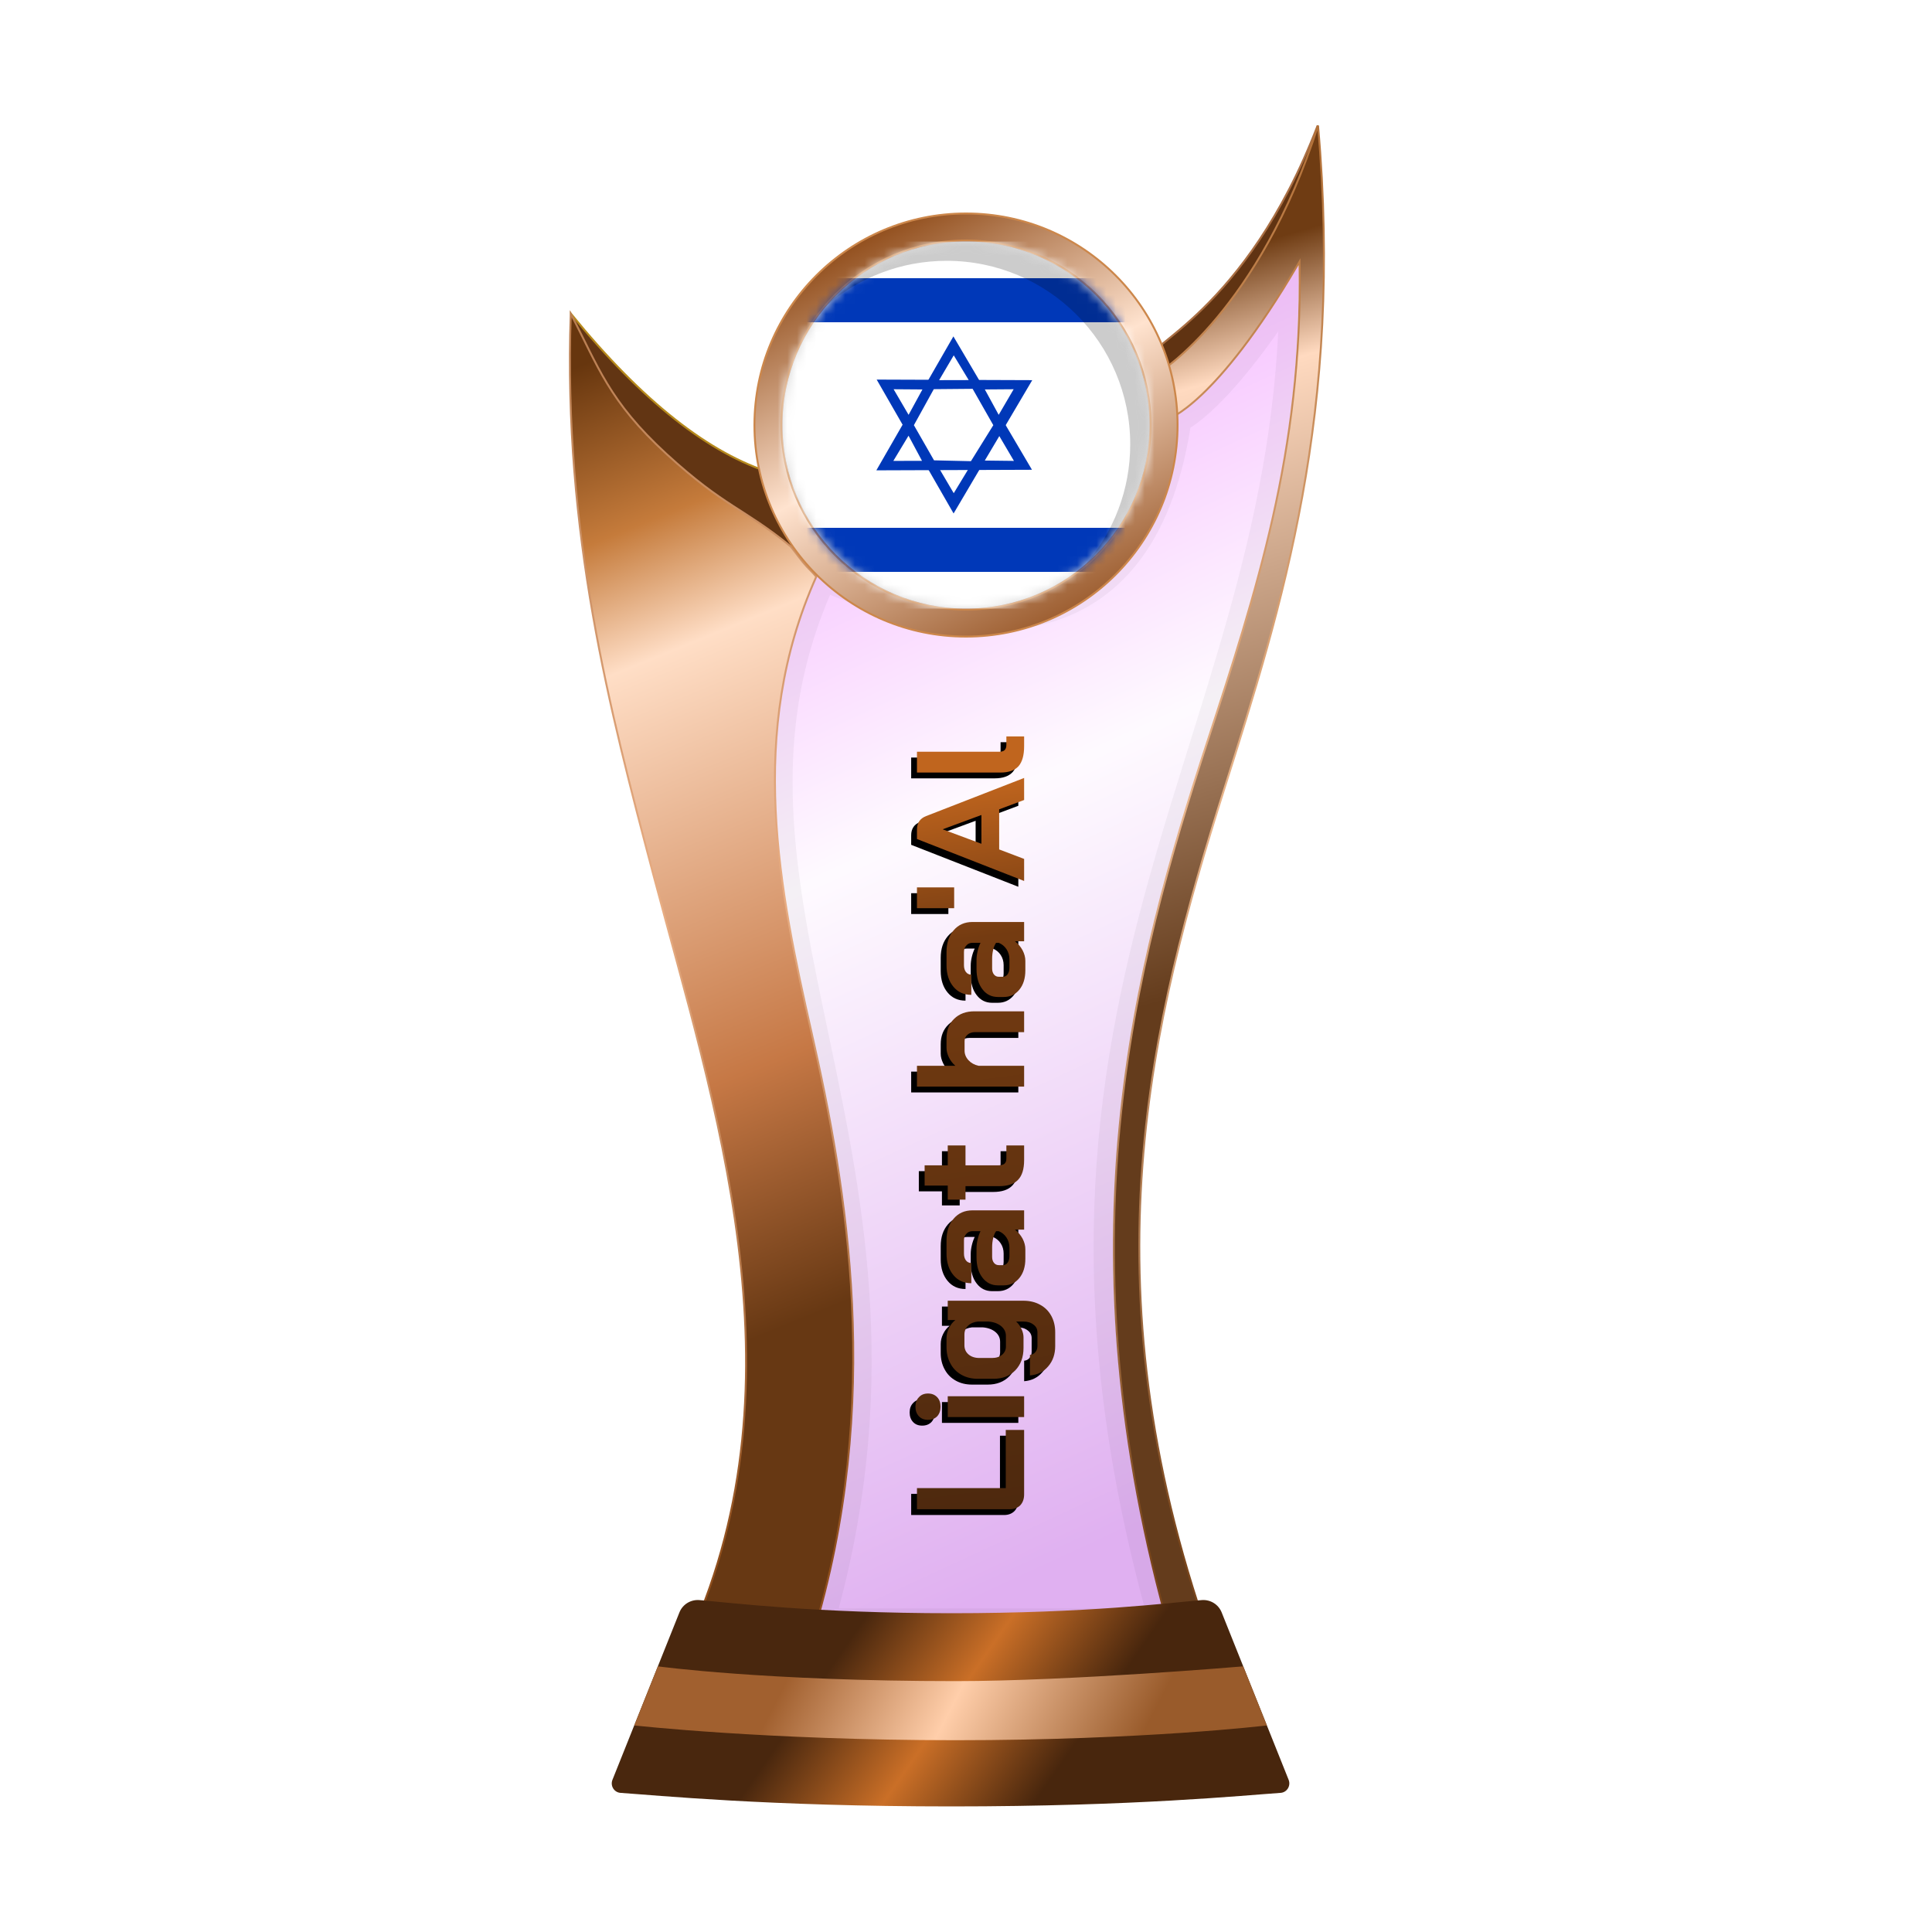 <?xml version="1.0" encoding="UTF-8"?>
<svg width="200px" height="200px" viewBox="0 0 200 200" version="1.1" xmlns="http://www.w3.org/2000/svg" xmlns:xlink="http://www.w3.org/1999/xlink">
    <title>israel_bronze</title>
    <defs>
        <linearGradient x1="39.044%" y1="6.772%" x2="58.233%" y2="95.397%" id="linearGradient-1">
            <stop stop-color="#EE86FF" offset="0%"></stop>
            <stop stop-color="#FEF7FF" offset="37.799%"></stop>
            <stop stop-color="#CB7CE7" offset="100%"></stop>
        </linearGradient>
        <filter x="-9.2%" y="-7.0%" width="118.4%" height="110.5%" filterUnits="objectBoundingBox" id="filter-2">
            <feGaussianBlur stdDeviation="1" in="SourceGraphic"></feGaussianBlur>
        </filter>
        <linearGradient x1="50.332%" y1="8.222%" x2="53.008%" y2="57.196%" id="linearGradient-3">
            <stop stop-color="#6F3C13" offset="0%"></stop>
            <stop stop-color="#FFDAC0" offset="17.202%"></stop>
            <stop stop-color="#643C1C" offset="100%"></stop>
        </linearGradient>
        <linearGradient x1="50.955%" y1="-0.323%" x2="51.506%" y2="94.957%" id="linearGradient-4">
            <stop stop-color="#B37138" offset="0%"></stop>
            <stop stop-color="#E7B389" offset="47.712%"></stop>
            <stop stop-color="#7A461C" offset="100%"></stop>
        </linearGradient>
        <linearGradient x1="48.684%" y1="0.016%" x2="56.281%" y2="77.617%" id="linearGradient-5">
            <stop stop-color="#67360E" offset="0%"></stop>
            <stop stop-color="#C57B3B" offset="17.533%"></stop>
            <stop stop-color="#FFDEC6" offset="30.861%"></stop>
            <stop stop-color="#C67845" offset="74.156%"></stop>
            <stop stop-color="#673813" offset="100%"></stop>
        </linearGradient>
        <linearGradient x1="52.298%" y1="-0.283%" x2="54.68%" y2="93.621%" id="linearGradient-6">
            <stop stop-color="#BA7E51" offset="0%"></stop>
            <stop stop-color="#E8AD83" offset="47.712%"></stop>
            <stop stop-color="#904F1D" offset="100%"></stop>
        </linearGradient>
        <linearGradient x1="29.723%" y1="45.927%" x2="71.412%" y2="54.64%" id="linearGradient-7">
            <stop stop-color="#49270E" offset="0%"></stop>
            <stop stop-color="#CA6F27" offset="49.166%"></stop>
            <stop stop-color="#48260D" offset="100%"></stop>
        </linearGradient>
        <linearGradient x1="22.357%" y1="48.161%" x2="82.774%" y2="51.797%" id="linearGradient-8">
            <stop stop-color="#A1602F" offset="0%"></stop>
            <stop stop-color="#FFCEAA" offset="46.571%"></stop>
            <stop stop-color="#995B2B" offset="100%"></stop>
        </linearGradient>
        <linearGradient x1="23.205%" y1="8.071%" x2="68.723%" y2="96.164%" id="linearGradient-9">
            <stop stop-color="#945221" offset="0%"></stop>
            <stop stop-color="#FFE3CF" offset="47.712%"></stop>
            <stop stop-color="#9F6134" offset="100%"></stop>
        </linearGradient>
        <linearGradient x1="0%" y1="50.6%" x2="94.547%" y2="48.365%" id="linearGradient-10">
            <stop stop-color="#4E290E" offset="0%"></stop>
            <stop stop-color="#743B11" offset="78.543%"></stop>
            <stop stop-color="#C0651E" offset="100%"></stop>
        </linearGradient>
        <path d="M63.537,120.251 C63.072,120.251 62.697,120.119 62.412,119.855 C62.137,119.58 62,119.221 62,118.777 L62,109.158 L64.187,109.158 L64.187,118.35 L70.209,118.35 L70.209,120.251 L63.537,120.251 Z M72.615,111.599 C72.203,111.599 71.871,111.483 71.617,111.25 C71.374,111.007 71.253,110.69 71.253,110.299 C71.253,109.908 71.374,109.597 71.617,109.364 C71.871,109.122 72.203,109 72.615,109 C73.027,109 73.355,109.122 73.598,109.364 C73.852,109.597 73.978,109.908 73.978,110.299 C73.978,110.69 73.852,111.007 73.598,111.25 C73.355,111.483 73.027,111.599 72.615,111.599 Z M71.538,112.344 L73.693,112.344 L73.693,120.251 L71.538,120.251 L71.538,112.344 Z M78.892,123.468 C78.047,123.468 77.344,123.225 76.785,122.739 C76.225,122.264 75.913,121.635 75.85,120.853 L77.973,120.853 C77.994,121.086 78.089,121.27 78.258,121.408 C78.427,121.556 78.639,121.63 78.892,121.63 L80.318,121.63 C80.646,121.63 80.91,121.492 81.111,121.218 C81.322,120.954 81.428,120.605 81.428,120.172 L81.428,119.427 C81.216,119.659 80.957,119.844 80.651,119.982 C80.355,120.119 80.07,120.188 79.795,120.188 L78.702,120.188 C77.741,120.188 76.964,119.903 76.372,119.332 C75.791,118.761 75.501,118.011 75.501,117.082 L75.501,115.465 C75.501,114.821 75.638,114.256 75.913,113.77 C76.188,113.273 76.573,112.893 77.07,112.629 C77.566,112.354 78.137,112.217 78.781,112.217 L79.7,112.217 C80.059,112.217 80.408,112.301 80.746,112.47 C81.095,112.639 81.375,112.861 81.586,113.136 L81.586,112.344 L83.583,112.344 L83.583,120.172 C83.583,120.827 83.445,121.403 83.171,121.899 C82.907,122.396 82.526,122.781 82.03,123.056 C81.533,123.33 80.963,123.468 80.318,123.468 L78.892,123.468 Z M79.938,118.365 C80.34,118.365 80.677,118.202 80.952,117.874 C81.227,117.536 81.385,117.098 81.428,116.559 L81.428,115.465 C81.385,115.043 81.243,114.705 81,114.451 C80.757,114.198 80.45,114.071 80.08,114.071 L78.971,114.071 C78.58,114.071 78.264,114.214 78.021,114.499 C77.778,114.784 77.656,115.159 77.656,115.624 L77.656,116.923 C77.656,117.356 77.767,117.705 77.989,117.969 C78.211,118.233 78.496,118.365 78.845,118.365 L79.938,118.365 Z M87.932,120.378 C87.108,120.378 86.442,120.172 85.935,119.76 C85.428,119.348 85.174,118.804 85.174,118.128 L85.174,117.541 C85.174,116.876 85.439,116.342 85.967,115.941 C86.495,115.529 87.192,115.323 88.058,115.323 L89.025,115.323 C89.3,115.323 89.595,115.36 89.913,115.434 C90.23,115.508 90.52,115.608 90.784,115.735 L90.784,114.911 C90.784,114.647 90.694,114.435 90.515,114.277 C90.346,114.108 90.118,114.023 89.833,114.023 L88.47,114.023 C88.175,114.023 87.937,114.092 87.757,114.229 C87.578,114.367 87.488,114.551 87.488,114.784 L85.396,114.784 C85.396,114.013 85.676,113.395 86.236,112.93 C86.807,112.455 87.551,112.217 88.47,112.217 L89.833,112.217 C90.763,112.217 91.513,112.465 92.084,112.962 C92.654,113.448 92.939,114.097 92.939,114.911 L92.939,120.251 L90.943,120.251 L90.943,119.3 C90.689,119.628 90.377,119.892 90.008,120.093 C89.638,120.283 89.273,120.378 88.914,120.378 L87.932,120.378 Z M89.073,118.73 C89.464,118.73 89.812,118.629 90.118,118.429 C90.425,118.228 90.647,117.959 90.784,117.621 L90.784,117.351 C90.615,117.224 90.377,117.124 90.071,117.05 C89.775,116.976 89.458,116.939 89.12,116.939 L88.122,116.939 C87.868,116.939 87.662,117.003 87.504,117.129 C87.345,117.256 87.266,117.425 87.266,117.636 L87.266,118.048 C87.266,118.249 87.351,118.413 87.52,118.54 C87.699,118.666 87.932,118.73 88.217,118.73 L89.073,118.73 Z M98.137,120.251 C97.207,120.251 96.526,120.04 96.093,119.617 C95.659,119.195 95.443,118.54 95.443,117.652 L95.443,114.182 L94.048,114.182 L94.048,112.344 L95.506,112.344 L95.506,109.951 L97.598,109.951 L97.598,112.344 L99.658,112.344 L99.658,114.182 L97.598,114.182 L97.598,117.557 C97.598,117.853 97.651,118.07 97.756,118.207 C97.873,118.344 98.052,118.413 98.295,118.413 L99.658,118.413 L99.658,120.251 L98.137,120.251 Z M105.747,109.158 L107.902,109.158 L107.902,113.136 C108.135,112.861 108.42,112.639 108.758,112.47 C109.106,112.301 109.439,112.217 109.756,112.217 L110.739,112.217 C111.584,112.217 112.26,112.481 112.767,113.009 C113.285,113.537 113.543,114.235 113.543,115.101 L113.543,120.251 L111.388,120.251 L111.388,115.18 C111.388,114.853 111.299,114.589 111.119,114.388 C110.95,114.187 110.728,114.087 110.453,114.087 L109.471,114.087 C109.101,114.087 108.768,114.224 108.472,114.499 C108.187,114.763 107.997,115.112 107.902,115.545 L107.902,120.251 L105.747,120.251 L105.747,109.158 Z M117.783,120.378 C116.959,120.378 116.294,120.172 115.787,119.76 C115.28,119.348 115.026,118.804 115.026,118.128 L115.026,117.541 C115.026,116.876 115.29,116.342 115.818,115.941 C116.346,115.529 117.044,115.323 117.91,115.323 L118.877,115.323 C119.151,115.323 119.447,115.36 119.764,115.434 C120.081,115.508 120.372,115.608 120.636,115.735 L120.636,114.911 C120.636,114.647 120.546,114.435 120.366,114.277 C120.197,114.108 119.97,114.023 119.685,114.023 L118.322,114.023 C118.026,114.023 117.789,114.092 117.609,114.229 C117.429,114.367 117.34,114.551 117.34,114.784 L115.248,114.784 C115.248,114.013 115.528,113.395 116.088,112.93 C116.658,112.455 117.403,112.217 118.322,112.217 L119.685,112.217 C120.615,112.217 121.365,112.465 121.935,112.962 C122.506,113.448 122.791,114.097 122.791,114.911 L122.791,120.251 L120.794,120.251 L120.794,119.3 C120.541,119.628 120.229,119.892 119.859,120.093 C119.49,120.283 119.125,120.378 118.766,120.378 L117.783,120.378 Z M118.924,118.73 C119.315,118.73 119.664,118.629 119.97,118.429 C120.277,118.228 120.498,117.959 120.636,117.621 L120.636,117.351 C120.467,117.224 120.229,117.124 119.923,117.05 C119.627,116.976 119.31,116.939 118.972,116.939 L117.973,116.939 C117.72,116.939 117.514,117.003 117.356,117.129 C117.197,117.256 117.118,117.425 117.118,117.636 L117.118,118.048 C117.118,118.249 117.202,118.413 117.371,118.54 C117.551,118.666 117.783,118.73 118.069,118.73 L118.924,118.73 Z M124.217,109.158 L126.372,109.158 L126.372,113.009 L124.217,113.009 L124.217,109.158 Z M134.452,117.668 L130.301,117.668 L129.318,120.251 L127.036,120.251 L131.378,109.158 L132.361,109.158 C133.047,109.158 133.512,109.475 133.755,110.109 L137.701,120.251 L135.419,120.251 L134.452,117.668 Z M130.887,115.83 L133.866,115.83 L132.392,111.837 L132.376,111.837 L130.887,115.83 Z M140.986,120.251 C140.046,120.251 139.354,120.056 138.91,119.665 C138.477,119.263 138.26,118.645 138.26,117.811 L138.26,109.158 L140.415,109.158 L140.415,117.684 C140.415,117.937 140.473,118.122 140.59,118.238 C140.706,118.355 140.891,118.413 141.144,118.413 L142,118.413 L142,120.251 L140.986,120.251 Z" id="path-11"></path>
        <filter x="-1.1%" y="-6.2%" width="101.5%" height="108.3%" filterUnits="objectBoundingBox" id="filter-12">
            <feOffset dx="-0.6" dy="-0.6" in="SourceAlpha" result="shadowOffsetOuter1"></feOffset>
            <feColorMatrix values="0 0 0 0 0   0 0 0 0 0   0 0 0 0 0  0 0 0 0.2 0" type="matrix" in="shadowOffsetOuter1"></feColorMatrix>
        </filter>
        <circle id="path-13" cx="19" cy="19" r="19"></circle>
    </defs>
    <g id="israel_bronze" stroke="none" stroke-width="1" fill="none" fill-rule="evenodd">
        <g id="euro_qualify_gold_shield" transform="translate(59, 13)">
            <g id="cup" transform="translate(-0, 0)">
                <path d="M25.9,46 C10,79.5 39.5,107 25.182,155.5 L62.144,155.5 C43.037,88.637 76.262,63.456 75.431,14.451 C66.71,28.571 62.4,30 62.4,30 C59.078,53.672 42.512,53.06 25.9,46 Z" id="glass" fill="url(#linearGradient-1)" fill-rule="nonzero" opacity="0.6"></path>
                <path d="M25.9,46 C10,79.5 39.5,107 25.182,155.5 L62.144,155.5 C43.037,88.637 76.262,63.456 75.431,14.451 C66.71,28.571 62.4,30 62.4,30 C59.078,53.672 42.512,53.06 25.9,46 Z" id="glass-shadow" stroke="#000000" stroke-width="4" opacity="0.2" fill-rule="nonzero" filter="url(#filter-2)"></path>
                <path d="M77.4,0 C69.9,19.5 58.9,23 60.4,24 L61.4,26.5 C69.9,24 77.4,10 77.4,0 Z" id="Path" stroke="#A96E43" stroke-width="0.2" fill="#603312" fill-rule="nonzero"></path>
                <path d="M75.531,14.449 L75.525,14.093 L75.345,14.4 C71.083,21.669 67.706,25.673 65.398,27.859 C64.244,28.951 63.358,29.589 62.763,29.953 C62.465,30.135 62.24,30.248 62.091,30.316 C62.045,30.337 62.007,30.353 61.975,30.366 L61.012,25.547 C61.029,25.536 61.05,25.522 61.075,25.505 C61.155,25.452 61.271,25.372 61.422,25.264 C61.723,25.046 62.159,24.715 62.701,24.256 C63.784,23.338 65.292,21.913 66.989,19.877 C70.329,15.871 74.404,9.504 77.441,0.005 C80.081,29.62 73.719,49.746 67.747,68.635 C60.167,92.611 53.219,119.579 66.142,156.4 L62.219,156.4 C50.618,115.733 58.388,86.997 66.053,63.575 C70.975,48.533 75.856,33.617 75.531,14.449 Z" id="Path" stroke="url(#linearGradient-4)" stroke-width="0.2" fill="url(#linearGradient-3)" fill-rule="nonzero"></path>
                <path d="M0.12,19.5 C7.453,28.5 14.413,34 21,36 L24,45 C8.413,35.333 0.453,26.833 0.12,19.5 Z" id="Path-2" stroke="#B68A1C" stroke-width="0.2" fill="#623513"></path>
                <path d="M12.448,156.4 C24.523,129.475 14.934,101.369 8.615,77.48 C4.139,60.556 -0.705,42.242 0.085,19.478 C2.915,24.898 4,28.5 10,34 C16,39.5 17.965,39.575 22.86,43.571 C23.46,44.321 23.976,45.069 24.5,45.631 C24.763,45.913 25,46.147 25.16,46.312 C25.213,46.367 25.327,46.496 25.5,46.7 C18.264,62.841 21.677,79.21 25.037,94.011 C28.6,109.705 32.549,132.09 25.108,156.4 L12.448,156.4 Z" id="Path" stroke="url(#linearGradient-6)" stroke-width="0.2" fill="url(#linearGradient-5)" fill-rule="nonzero"></path>
                <path d="M11.335,153.913 C11.669,153.078 12.513,152.565 13.409,152.641 C16.674,152.916 25.364,154 39.5,154 C53.636,154 62.126,152.916 65.391,152.641 C66.287,152.565 67.131,153.078 67.465,153.913 L74.398,171.244 C74.647,171.869 74.227,172.553 73.557,172.598 C69.827,172.849 58.454,174 39.5,174 C20.546,174 8.973,172.849 5.243,172.598 C4.573,172.553 4.153,171.869 4.402,171.244 L11.335,153.913 Z" id="Path" fill="url(#linearGradient-7)" fill-rule="nonzero"></path>
                <path d="M9.1,159.5 C9.1,159.5 20.307,161.029 39.902,161.029 C51.809,161.029 69.7,159.5 69.7,159.5 L72.15,165.617 C72.15,165.617 59.498,167.146 39.902,167.146 C20.307,167.146 6.66,165.617 6.66,165.617 L9.1,159.5 Z" id="Path" fill="url(#linearGradient-8)" fill-rule="nonzero"></path>
                <circle id="Oval" fill="#8B4934" cx="41" cy="31" r="21"></circle>
                <path d="M41,9.1 C47.048,9.1 52.523,11.551 56.486,15.514 C60.449,19.477 62.9,24.952 62.9,31 C62.9,37.048 60.449,42.523 56.486,46.486 C52.523,50.449 47.048,52.9 41,52.9 C34.952,52.9 29.477,50.449 25.514,46.486 C21.551,42.523 19.1,37.048 19.1,31 C19.1,24.952 21.551,19.477 25.514,15.514 C29.477,11.551 34.952,9.1 41,9.1 Z M41,11.9 C35.726,11.9 30.951,14.038 27.494,17.494 C24.038,20.951 21.9,25.726 21.9,31 C21.9,36.274 24.038,41.049 27.494,44.506 C30.951,47.962 35.726,50.1 41,50.1 C46.274,50.1 51.049,47.962 54.506,44.506 C57.962,41.049 60.1,36.274 60.1,31 C60.1,25.726 57.962,20.951 54.506,17.494 C51.049,14.038 46.274,11.9 41,11.9 Z" id="Shape" stroke="#CC874B" stroke-width="0.2" fill="url(#linearGradient-9)"></path>
            </g>
        </g>
        <g id="Combined-Shape" fill-rule="nonzero" transform="translate(102, 116.234) rotate(-90) translate(-102, -116.234)">
            <use fill="black" fill-opacity="1" filter="url(#filter-12)" xlink:href="#path-11"></use>
            <use fill="url(#linearGradient-10)" xlink:href="#path-11"></use>
        </g>
        <g id="flag" transform="translate(81, 25)">
            <mask id="mask-14" fill="white">
                <use xlink:href="#path-13"></use>
            </mask>
            <use id="Mask" fill="#D8D8D8" xlink:href="#path-13"></use>
            <g mask="url(#mask-14)">
                <g transform="translate(-6, 0)">
                    <path d="M49.4,34.2 C49.4,36.299 47.699,38 45.6,38 L3.8,38 C1.702,38 0,36.299 0,34.2 L0,3.8 C0,1.701 1.702,0 3.8,0 L45.6,0 C47.699,0 49.4,1.701 49.4,3.8 L49.4,34.2 Z" id="Path" fill="#FFFFFF" fill-rule="evenodd"></path>
                    <polygon id="Path" fill="#0038B8" fill-rule="nonzero" points="0 3.8 49.4 3.8 49.4 8.36 0 8.36"></polygon>
                    <polygon id="Path" fill="#0038B8" fill-rule="nonzero" points="0 29.64 49.4 29.64 49.4 34.2 0 34.2"></polygon>
                    <polygon id="Path" fill="#0038B8" fill-rule="evenodd" points="15.749 14.288 23.716 28.154 31.858 14.353 15.749 14.295"></polygon>
                    <polygon id="Path" fill="#FFFFFF" fill-rule="evenodd" points="22.218 23.486 23.731 26.056 25.28 23.501 22.211 23.486"></polygon>
                    <polygon id="Path" fill="#0038B8" fill-rule="evenodd" points="15.719 23.689 23.695 9.823 31.829 23.631"></polygon>
                    <path d="M22.218,14.353 L23.731,11.784 L25.28,14.346 L22.211,14.353 L22.218,14.353 Z M19.049,20.107 L17.478,22.712 L20.445,22.705 L19.049,20.1 L19.049,20.107 Z M17.507,15.294 L20.489,15.316 L19.056,17.943 L17.507,15.294 Z M28.449,20.143 L29.962,22.712 L26.944,22.676 L28.449,20.143 Z M29.933,15.294 L26.951,15.316 L28.384,17.943 L29.933,15.294 Z M21.661,15.294 L19.606,19.014 L21.69,22.654 L25.511,22.741 L27.827,19.014 L25.685,15.251 L21.661,15.287 L21.661,15.294 Z" id="Shape" fill="#FFFFFF" fill-rule="evenodd"></path>
                </g>
            </g>
            <path d="M19,0 C29.493,0 38,8.507 38,19 C38,24.756 35.441,29.914 31.398,33.398 C34.266,30.07 36,25.738 36,21 C36,10.507 27.493,2 17,2 C12.262,2 7.93,3.734 4.602,6.602 C8.086,2.559 13.244,0 19,0 Z" id="Path" fill-opacity="0.2" fill="#000000" mask="url(#mask-14)"></path>
        </g>
    </g>
</svg>